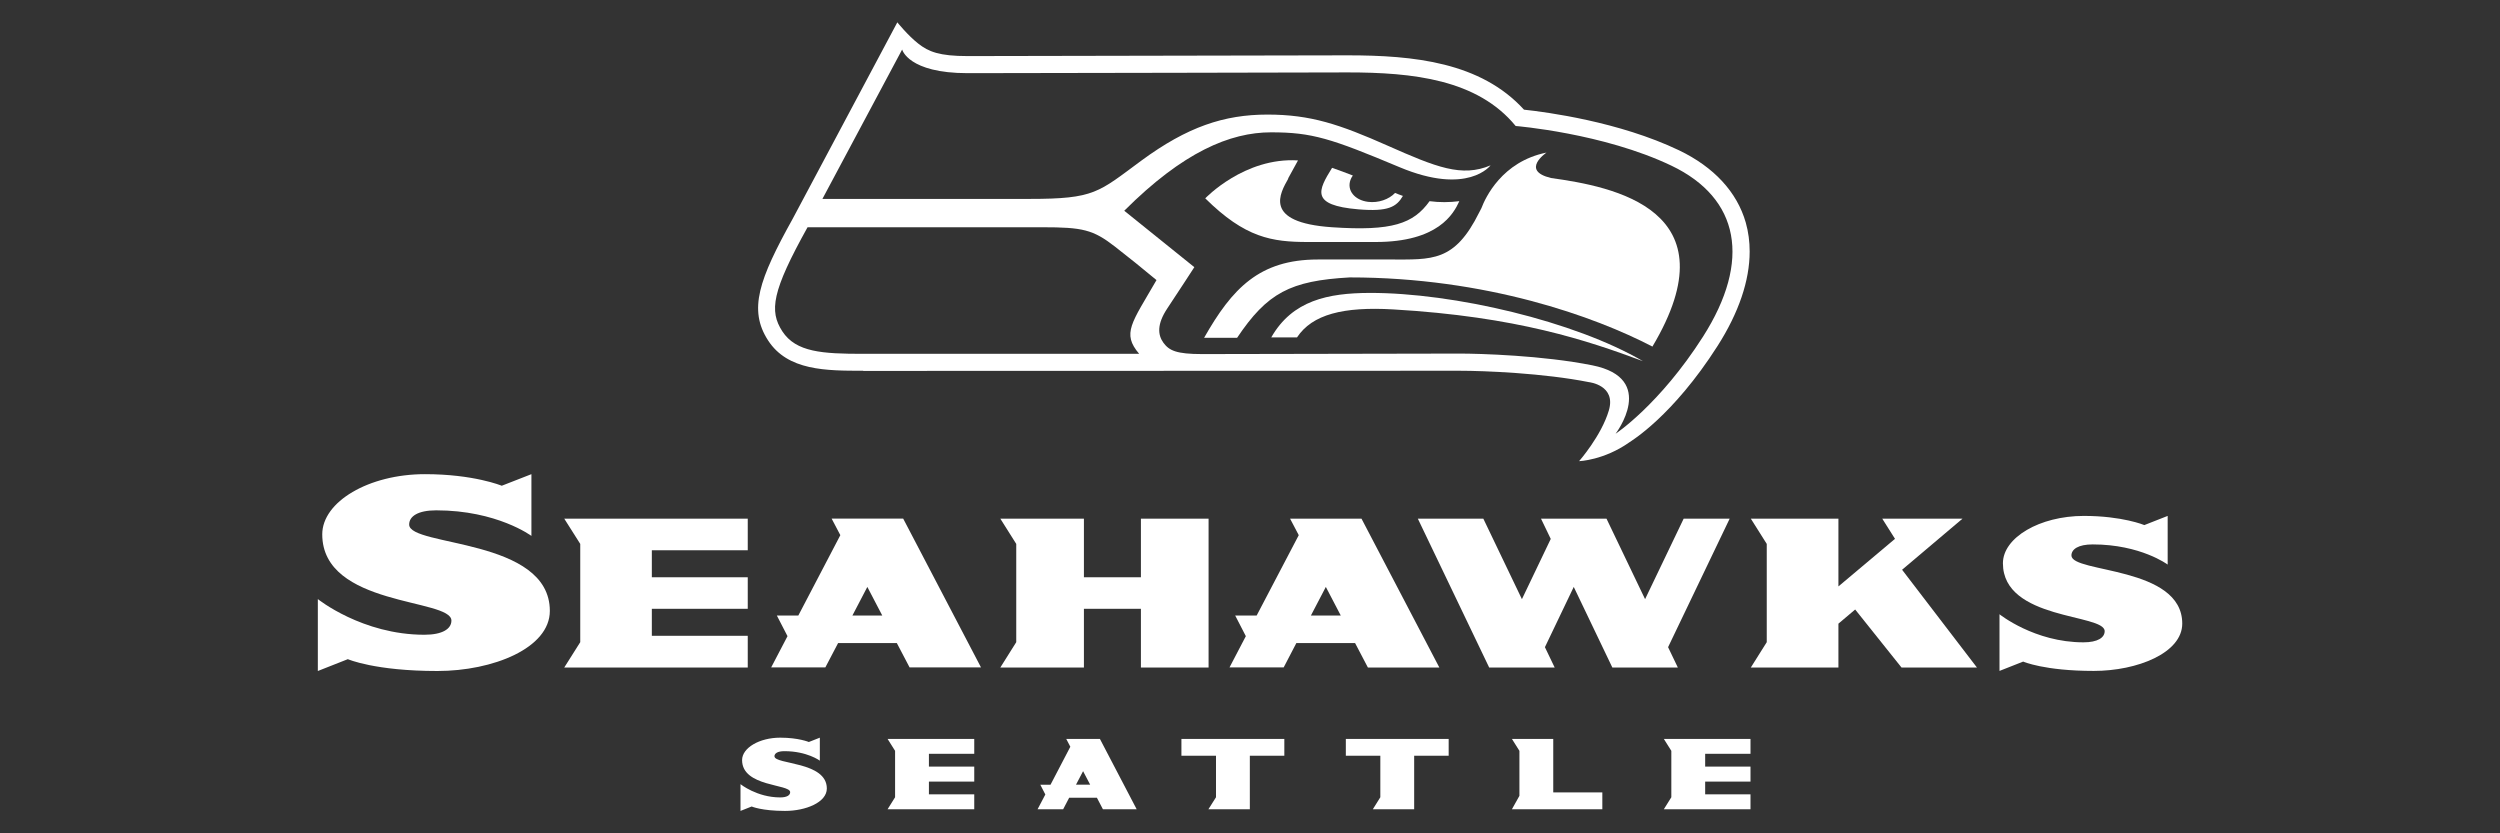 <?xml version="1.0" encoding="utf-8"?>
<svg xmlns="http://www.w3.org/2000/svg" id="Layer_1" data-name="Layer 1" viewBox="0 0 300 100">
  <rect x="0" y="0" width="300" height="100" fill="#333333" stroke="none"/>
  <defs>
    <style>
      .cls-1 {
        fill-rule: evenodd;
      }

      .cls-1, .cls-2 {
        fill: #fff;
      }
    </style>
  </defs>
  <path class="cls-1" d="M186.12,21.36c-3.72-.89-.54-3.05-.54-3.05-5.36,1.08-7.35,5.45-7.81,6.67-.09.17-.17.34-.27.52-2.96,5.96-5.63,5.64-10.69,5.64h-8.67c-7.02,0-10.29,3.48-13.65,9.4h3.96c3.62-5.39,6.36-6.85,13.52-7.25,16.38,0,29.43,4.71,36.32,8.3,9.81-16.47-4.75-19.2-12.19-20.23h0Z"/>
  <path class="cls-1" d="M155.64,40.49c1.83-2.77,5.56-3.71,11.56-3.36,14.82.86,23.33,3.74,29.95,6.21-8.16-4.78-22.7-8.22-32.81-8.19-4.94.02-9.25.88-11.79,5.34h3.09,0ZM171.54,24.15c-1.93,2.69-4.47,3.61-11.69,3.12-8.39-.57-6.22-4.11-5.25-5.85,0,0-.02,0-.03,0,.39-.72.79-1.45,1.19-2.17-6.43-.4-11.13,4.55-11.13,4.55,4.79,4.74,7.99,5.24,12.33,5.24h8.11c7.53,0,9.36-3.39,10.05-4.9-1.19.15-2.39.16-3.58,0h0Z"/>
  <path class="cls-1" d="M167.88,23.34l-.47-.19c-.74.78-2.01,1.23-3.25,1.07-1.63-.21-2.56-1.39-2.1-2.64.07-.18.16-.36.28-.52-.82-.32-1.65-.63-2.49-.92-1.67,2.7-2.65,4.49,3.15,4.98,3.61.31,4.59-.31,5.35-1.61-.16-.06-.31-.11-.47-.17h0Z"/>
  <g>
    <path class="cls-2" d="M99.8,62.24l1.04,1.98-5.04,9.64h-2.58l1.28,2.48-1.96,3.75h6.5l1.53-2.92h7.05l1.53,2.92h0s8.57,0,8.57,0l-9.34-17.86h-8.57ZM102.29,73.86l1.79-3.43,1.79,3.43h-3.59Z"/>
    <path class="cls-2" d="M127.95,88.67l.49.94-2.38,4.56h-1.22l.6,1.17-.93,1.77h3.07l.72-1.38h3.33,0s.72,1.38.72,1.38h4.05l-4.41-8.44h-4.05ZM129.12,94.16l.85-1.62.85,1.62h-1.7Z"/>
    <path class="cls-2" d="M103.58,44.51l71.56-.02c3.01,0,10.13.29,15.55,1.37h0s3.27.36,2.37,3.4c-.9,3.04-3.57,6.08-3.57,6.08,0,0,2.97-.1,6.03-2.26.22-.16,5.2-3.12,10.59-11.57,2.55-4,3.85-7.85,3.85-11.33,0-1.18-.15-2.35-.47-3.48-1.05-3.66-3.82-6.66-8.02-8.67-7.18-3.43-15.89-4.58-18.59-4.87-5.2-5.7-13.22-6.52-21.16-6.52-.4,0-39.52.09-45.59.09-3.41,0-4.7-.52-5.94-1.5-1.26-.99-2.51-2.55-2.51-2.55,0,0-12.26,23.04-12.56,23.58-4.04,7.27-5.34,10.9-2.95,14.59,2.36,3.64,6.96,3.64,11.42,3.64ZM108.26,5.95s.72,2.83,7.86,2.83c6.14,0,45.59-.09,45.59-.09,7.83,0,15.58.83,20.17,6.43,0,0,10.51.85,18.69,4.76h0c8.18,3.91,9.61,11.39,3.79,20.52-5.22,8.18-10.49,11.65-10.49,11.65,0,0,5.08-6.64-2.79-8.21-5.93-1.19-13.52-1.41-15.95-1.41-2.79,0-27.75.06-30.86.06s-3.97-.42-4.66-1.36c-.68-.94-.8-2.22.48-4.14,1.28-1.92,3.23-4.93,3.23-4.93l-8.41-6.77c7.06-7.05,12.7-9.41,17.62-9.41s7.19.73,15.41,4.18c8.22,3.45,10.93-.22,10.93-.22-3.45,1.47-6.53.22-12.33-2.35-5.8-2.57-9.25-3.74-14.45-3.74s-9.61,1.47-15.12,5.52c-5.19,3.82-5.58,4.6-13.41,4.6h-24.87l9.57-17.93ZM96.91,27.27h28.16c4.85,0,6.09.28,8.72,2.32,1.68,1.31,3.35,2.65,4.99,4.02h0c-2.99,5.19-4.18,6.38-2.08,8.85h-33.12c-4.89,0-8.06-.19-9.7-2.7-1.59-2.45-1.26-4.78,3.02-12.48Z"/>
    <polygon class="cls-2" points="67.71 80.1 89.73 80.1 89.73 76.3 78.22 76.3 78.22 73.06 89.73 73.06 89.73 69.27 78.22 69.27 78.22 66.03 78.22 66.03 89.73 66.03 89.73 62.24 67.71 62.24 69.63 65.27 69.63 77.06 67.71 80.1"/>
    <path class="cls-2" d="M92.93,90.77c0-.37.39-.63,1.2-.63,2.72,0,4.25,1.14,4.25,1.14v-2.76l-1.32.52s-1.24-.52-3.43-.52c-2.51,0-4.58,1.23-4.58,2.69,0,3.24,5.77,2.85,5.77,3.85,0,.37-.39.63-1.2.63-2.78,0-4.76-1.59-4.76-1.59v3.21l1.34-.53s1.2.53,4,.53c2.48,0,5.02-1.02,5.02-2.69h0c0-3.26-6.28-2.86-6.28-3.86Z"/>
    <path class="cls-2" d="M49.1,62.94c0-.98,1.05-1.7,3.24-1.7,7.31,0,11.43,3.07,11.43,3.07v-7.41l-3.56,1.39s-3.34-1.39-9.22-1.39c-6.74,0-12.32,3.31-12.32,7.22,0,8.71,15.5,7.67,15.5,10.35,0,.98-1.05,1.7-3.24,1.7-7.47,0-12.79-4.28-12.79-4.28v8.63l3.6-1.42s3.23,1.42,10.75,1.42c6.66,0,13.49-2.74,13.49-7.21,0-8.77-16.88-7.68-16.88-10.36Z"/>
    <polygon class="cls-2" points="107.41 90.1 107.41 95.67 106.51 97.11 116.91 97.11 116.91 95.32 111.47 95.32 111.47 93.79 116.91 93.79 116.91 91.99 111.47 91.99 111.47 90.46 111.47 90.46 116.91 90.46 116.91 88.67 106.51 88.67 107.41 90.1"/>
    <polygon class="cls-2" points="141.77 90.69 145.92 90.69 145.92 95.67 145.01 97.11 149.98 97.11 149.98 90.69 154.12 90.69 154.12 88.67 154.12 88.67 141.77 88.67 141.77 90.69"/>
    <polygon class="cls-2" points="235.5 62.24 225.87 62.24 227.4 64.66 220.61 70.37 220.61 62.24 210.1 62.24 212.01 65.27 212.01 77.06 210.1 80.1 220.61 80.1 220.61 74.84 222.62 73.14 222.62 73.14 228.18 80.1 237.23 80.1 228.25 68.37 235.5 62.24"/>
    <polygon class="cls-2" points="200.56 90.1 200.56 95.67 199.66 97.11 210.06 97.11 210.06 95.32 204.62 95.32 204.62 93.79 210.06 93.79 210.06 91.99 204.62 91.99 204.62 90.46 210.06 90.46 210.06 88.67 199.66 88.67 200.56 90.1"/>
    <path class="cls-2" d="M248.57,66.67c0-.77.83-1.34,2.55-1.34,5.76,0,9,2.42,9,2.42v-5.84l-2.8,1.1s-2.63-1.1-7.26-1.1c-5.31,0-9.71,2.61-9.71,5.68,0,6.86,12.21,6.04,12.21,8.15,0,.77-.83,1.34-2.55,1.34-5.88,0-10.07-3.37-10.07-3.37v6.8l2.84-1.12s2.54,1.12,8.47,1.12h0c5.24,0,10.62-2.16,10.62-5.68,0-6.91-13.29-6.05-13.29-8.16Z"/>
    <polygon class="cls-2" points="200.17 77.66 200.17 77.66 207.56 62.24 202.04 62.24 197.41 71.9 192.78 62.24 184.92 62.24 186.09 64.67 182.63 71.9 178 62.24 170.14 62.24 178.7 80.1 186.56 80.1 185.39 77.66 188.85 70.43 193.48 80.1 201.34 80.1 200.17 77.66"/>
    <path class="cls-2" d="M164.15,80.1h0s8.57,0,8.57,0l-9.34-17.86h-8.57l1.04,1.98-5.05,9.64h-2.58l1.28,2.48-1.96,3.75h6.5l1.52-2.92h7.05l1.53,2.92ZM157.31,73.86l1.79-3.43,1.79,3.43h-3.59Z"/>
    <polygon class="cls-2" points="145.03 80.1 145.03 62.24 136.91 62.24 136.91 69.27 130.07 69.27 130.07 62.24 120.04 62.24 121.95 65.27 121.95 77.06 120.04 80.1 130.07 80.1 130.07 73.06 136.91 73.06 136.91 80.1 145.03 80.1"/>
    <polygon class="cls-2" points="186.39 88.67 181.43 88.67 182.33 90.1 182.33 95.5 181.43 97.11 192.28 97.11 192.28 95.09 186.39 95.09 186.39 88.67"/>
    <polygon class="cls-2" points="161.5 90.69 165.64 90.69 165.64 95.67 164.74 97.11 169.7 97.11 169.7 90.69 173.84 90.69 173.84 88.67 173.84 88.67 161.5 88.67 161.5 90.69"/>
  </g>
</svg>
